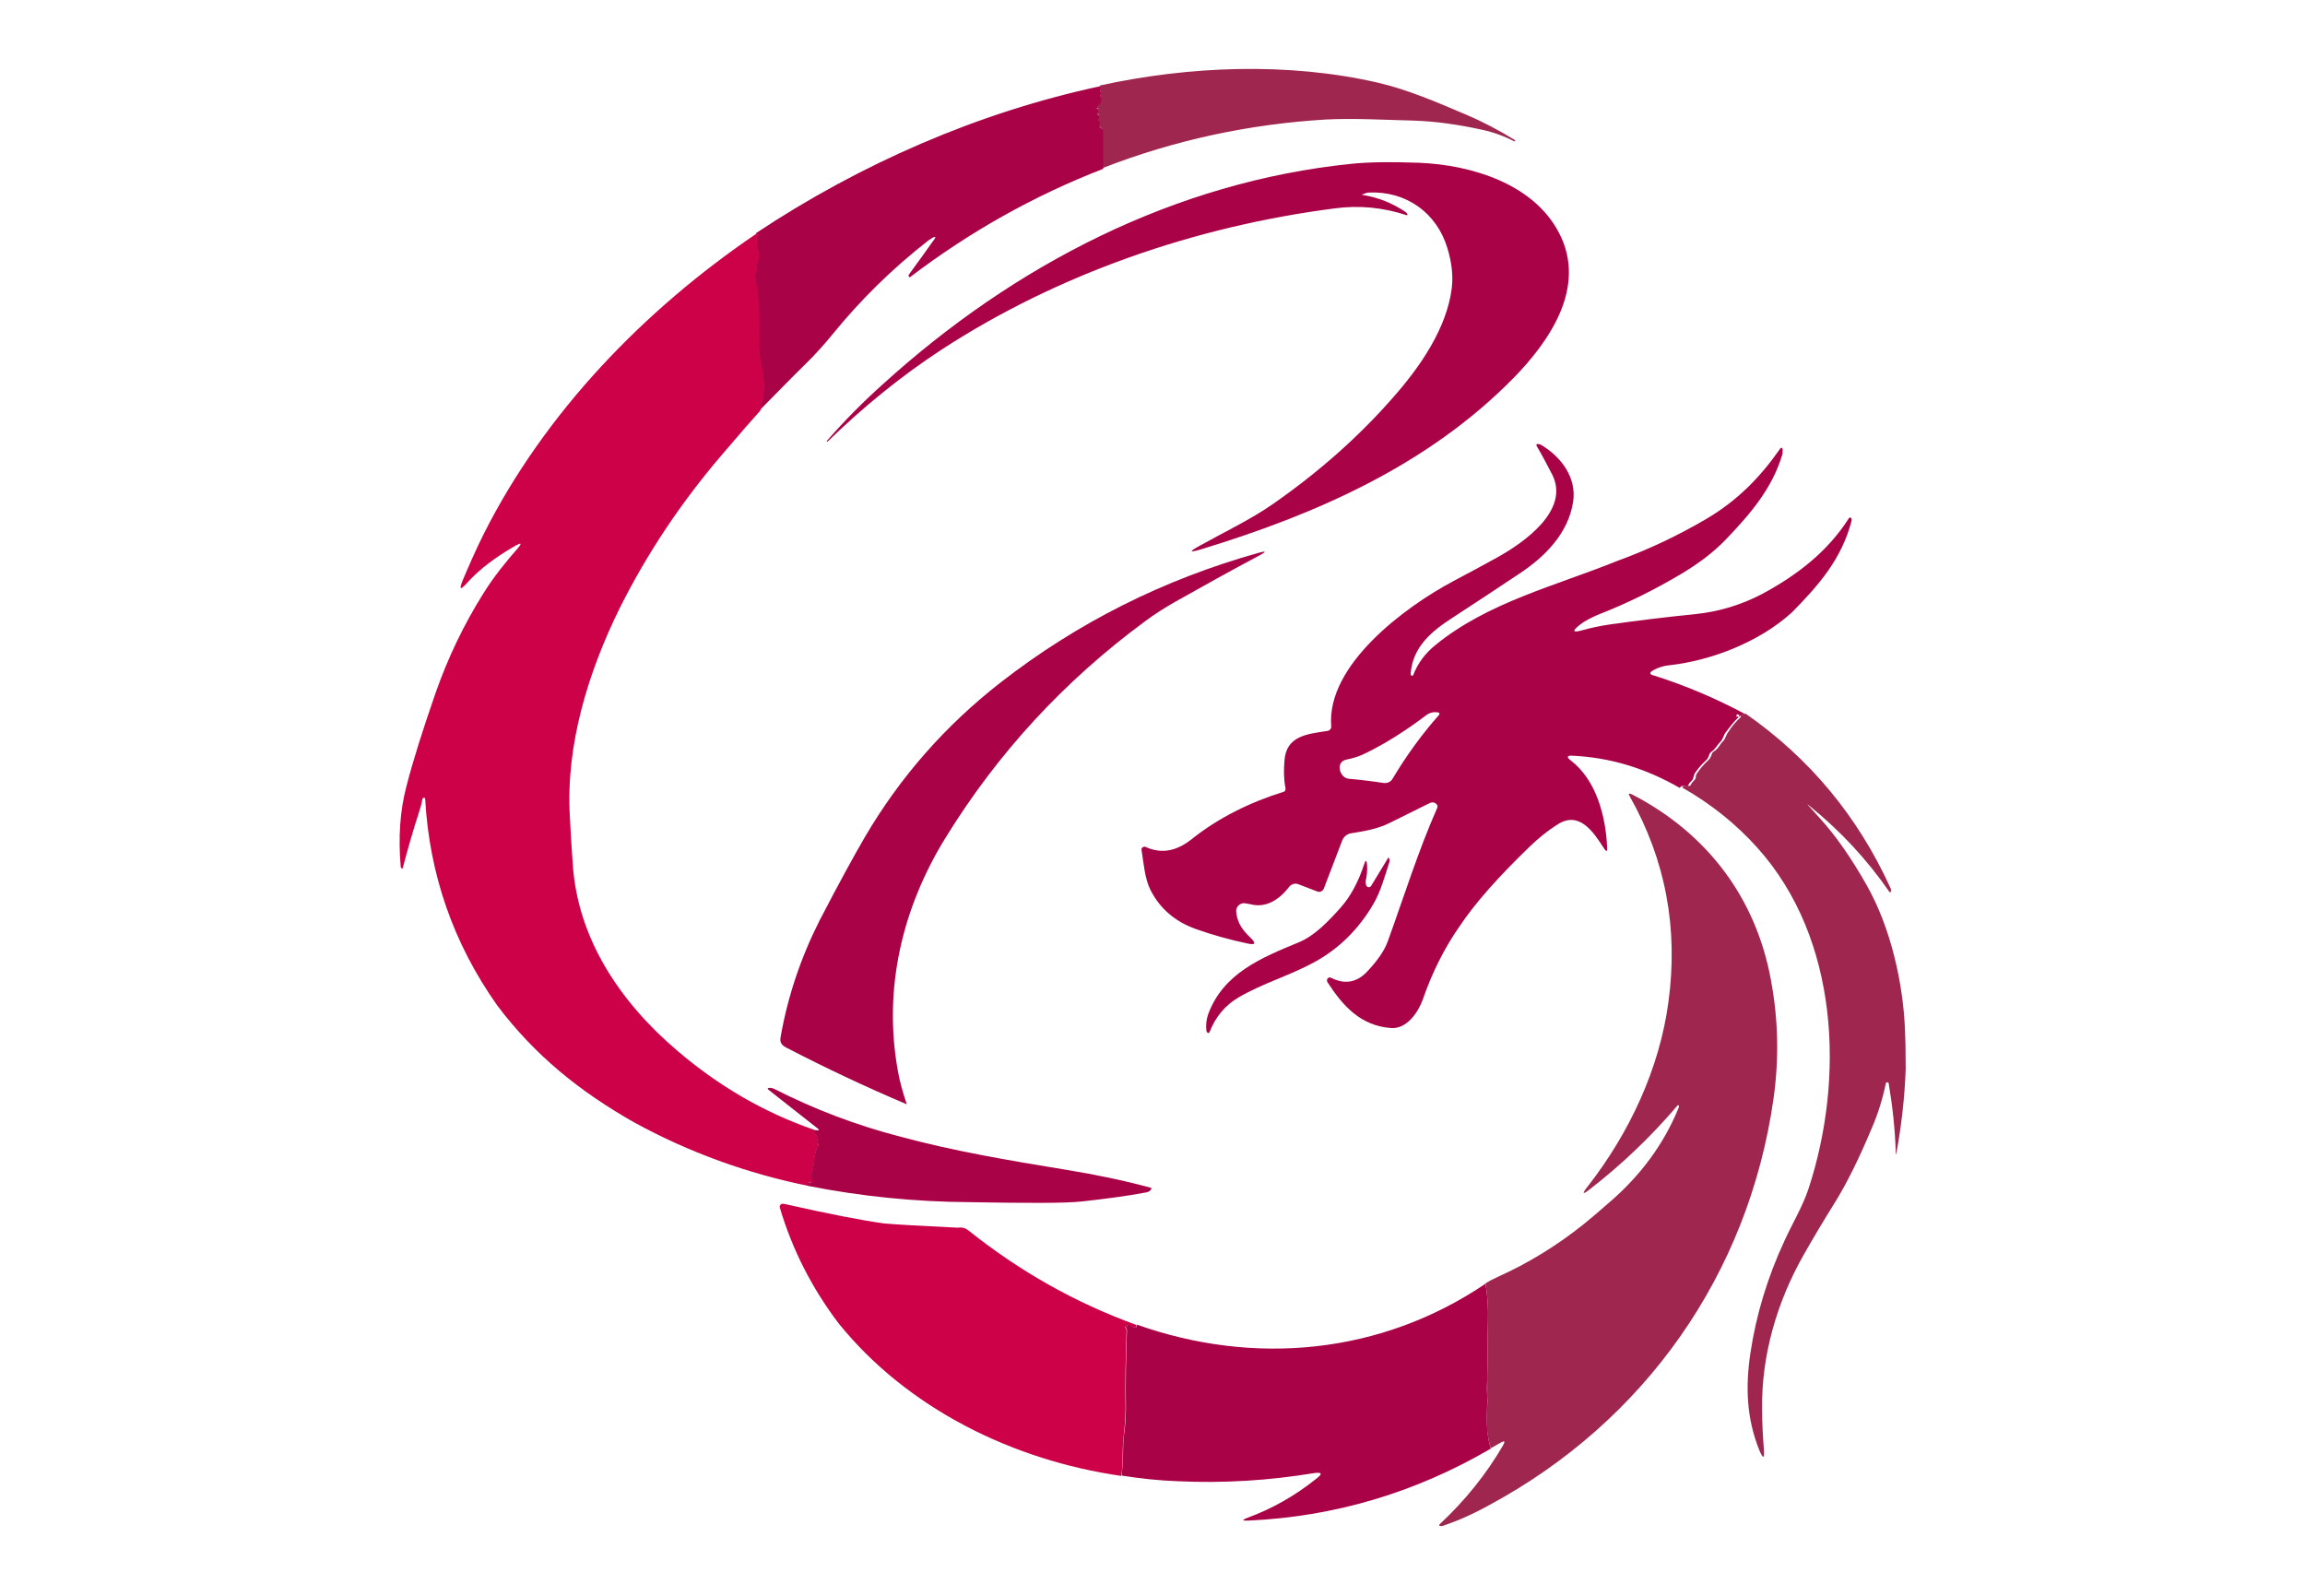 <?xml version="1.0" encoding="utf-8"?>
<!-- Generator: Adobe Illustrator 28.1.0, SVG Export Plug-In . SVG Version: 6.00 Build 0)  -->
<svg version="1.1" id="Layer_1" xmlns="http://www.w3.org/2000/svg" xmlns:xlink="http://www.w3.org/1999/xlink" x="0px" y="0px"
	 viewBox="0 0 650 450" style="enable-background:new 0 0 650 450;" xml:space="preserve">
<style type="text/css">
	.st0{fill:#9F264F;}
	.st1{fill:#A90247;}
	.st2{fill:#CD0147;}
</style>
<g>
	<path class="st0" d="M310.9,47.4l0-10.6c0-0.3-0.2-0.6-0.5-0.8c-0.6-0.3-0.7-0.7-0.5-1.3c0.1-0.3,0.1-0.6-0.2-0.9s-0.2-0.5,0.1-0.8
		c0.2-0.1,0.2-0.3,0.1-0.5c0,0,0,0,0,0l-0.4-0.4c-0.3-0.3-0.3-0.6,0.1-0.7c0.2-0.1,0.2-0.2,0.2-0.4c0-0.3-0.1-0.4-0.4-0.5
		c-0.2,0-0.3-0.2-0.1-0.6c0-0.1,0.1-0.2,0.2-0.3c0.9-0.7,1.2-1.7,0.7-2.8c-0.1-0.2-0.1-0.4,0.1-0.6c0.2-0.2,0.2-0.4-0.1-0.6
		c0-0.5,0-1,0-1.5c25.2-5.5,53-6.6,78.3-0.8c8.6,2,16.9,5.6,25.1,9.1c4.7,2,9.2,4.4,13.6,7.1c0.1,0,0.1,0.1,0,0.2l-0.1,0.2
		c0,0,0,0,0,0c-2.9-1.5-5.9-2.6-9.1-3.3c-6.4-1.4-12.9-2.4-19.6-2.6c-8.2-0.2-16.4-0.7-24.5-0.3C352.2,35,331.2,39.5,310.9,47.4z"/>
	<path class="st1" d="M310.3,24.3c0,0.5,0,1,0,1.5c0.2,0.2,0.3,0.4,0.1,0.6c-0.2,0.2-0.2,0.4-0.1,0.6c0.5,1.2,0.3,2.1-0.7,2.8
		c-0.1,0.1-0.2,0.2-0.2,0.3c-0.1,0.4-0.1,0.5,0.1,0.6c0.3,0,0.4,0.2,0.4,0.5c0,0.2-0.1,0.3-0.2,0.4c-0.4,0.2-0.4,0.4-0.1,0.7
		l0.4,0.4c0.1,0.1,0.1,0.3,0,0.5c0,0,0,0,0,0c-0.4,0.3-0.4,0.5-0.1,0.8s0.3,0.6,0.2,0.9c-0.2,0.6-0.1,1,0.5,1.3
		c0.3,0.2,0.5,0.4,0.5,0.8l0,10.6c-19.6,7.6-37.7,17.8-54.4,30.5c-0.1,0.1-0.3,0.1-0.4-0.1c0-0.1-0.1-0.1-0.1-0.2
		c0-0.2,0.1-0.4,0.2-0.5c2.4-3.3,4.8-6.6,7.2-10c0.3-0.5,0.2-0.6-0.3-0.4c-0.5,0.2-1,0.6-1.5,0.9C251.3,76,242.5,84.8,235,94
		c-2.3,2.8-4.9,5.8-8,8.8c-4.2,4.1-8.4,8.5-12.8,12.9c1.2-3.9,1.4-7.4,0.8-10.4c-0.3-1.3-0.5-2.6-0.7-3.8c-0.4-2.4-0.5-4.5-0.4-6.3
		c0.1-1.3,0.1-2.6,0-3.8c-0.1-1.1-0.1-2.3-0.1-3.4c0-3.4-0.3-6.9-1.1-10.3c-0.1-0.3,0-0.6,0.2-0.8c0.6-0.8,0.6-1.5,0-2.2
		c-0.1-0.1-0.1-0.1,0-0.2c0.1,0,0.1-0.1,0.2-0.1c0.2,0,0.3-0.1,0.4-0.3c0.4-1.2,0.5-2.4,0.1-3.7c-0.2-0.6-0.2-1.1-0.3-1.7
		c0-0.6,0-1.1-0.1-1.7c0-0.2,0.1-0.3,0.2-0.3c0.1,0,0.2-0.1,0.2-0.2c0.1-0.2,0.1-0.3-0.1-0.4c-0.1-0.1-0.3-0.2-0.4-0.3
		C242.6,46.2,275.8,31.7,310.3,24.3z"/>
	<path class="st1" d="M384.4,55c4.3,0.7,8.3,2.3,12,4.8c0.2,0.2,0.4,0.4,0.5,0.6c0,0.1,0,0.2-0.1,0.3c0,0-0.1,0-0.1,0
		c-6.6-2.2-13.5-2.9-20.6-1.9c-39.2,5.1-77.7,18.4-110.6,39.8c-11.6,7.6-22.1,16.2-32.1,25.9c-0.1,0.1-0.1,0.1-0.2,0v0
		c-0.1-0.1-0.1-0.2,0-0.2c4.8-5.5,10-10.8,15.7-15.9c37.1-33.7,82.4-57.1,132.1-62.2c4.8-0.5,11.2-0.6,19.2-0.3
		c14.7,0.6,32.2,5.9,39.4,19.7c8,15.2-2.5,30.5-12.9,41.1c-24.1,24.5-55.5,38.3-88,48.2c-3.4,1-3.5,0.7-0.4-1
		c6.8-3.8,14.4-7.4,20.7-11.8c13.2-9.2,24.5-19.3,34-30.2c7.4-8.4,15-19.3,16.4-30.7c0.4-3.4,0-7.1-1.2-11.1
		c-3-10.1-11.7-16.3-22.2-15.8c-0.5,0-1,0.2-1.4,0.4C383.9,54.8,383.9,54.9,384.4,55z"/>
	<path class="st2" d="M213.3,65.9c0.1,0.1,0.3,0.2,0.4,0.3c0.2,0.1,0.2,0.2,0.1,0.4c-0.1,0.1-0.1,0.1-0.2,0.2
		c-0.1,0.1-0.2,0.2-0.2,0.3c0,0.6,0,1.2,0.1,1.7c0,0.6,0.1,1.1,0.3,1.7c0.3,1.2,0.3,2.4-0.1,3.7c-0.1,0.2-0.2,0.3-0.4,0.3
		c-0.1,0-0.2,0-0.2,0.1c-0.1,0-0.1,0.1,0,0.2c0.6,0.7,0.6,1.4,0,2.2c-0.2,0.2-0.2,0.5-0.2,0.8c0.8,3.4,1.1,6.8,1.1,10.3
		c0,1.1,0,2.2,0.1,3.4c0.1,1.2,0.1,2.5,0,3.8c-0.1,1.9,0,4,0.4,6.3c0.2,1.3,0.4,2.6,0.7,3.8c0.6,3,0.3,6.5-0.8,10.4
		c-2,2.2-5.6,6.3-10.7,12.3c-11.5,13.4-21.2,27.9-28.9,43.3c-8.9,18-15.3,38.7-14.1,58.9c0.2,4.4,0.5,8.8,0.8,13.1
		c1.3,21.2,13.3,39.1,29.5,52.9c11.7,10,24.5,17.4,38.3,22.2c0.3,0.7,0.6,1.3,1.1,1.8c0.2,0.2,0.3,0.5,0.2,0.8
		c-0.1,0.4-0.1,0.8,0.1,1.2c0.1,0.3,0.1,0.6,0,0.9c-0.6,1.1-0.9,2.3-1,3.4c-0.1,1.6-0.4,3.2-0.9,4.9c-0.1,0.3,0,0.6,0.1,0.8
		c0.2,0.3,0.2,0.6,0.3,0.9c0,0.3-0.1,0.4-0.4,0.4c-0.1,0-0.2-0.1-0.3-0.1c-0.2-0.1-0.3-0.1-0.5,0c-0.2,0.2-0.2,0.4-0.1,0.9
		c-17.2-3.5-33.5-9.4-48.9-17.8c-15.4-8.7-28.2-19-38.8-33.1c-12.3-17.4-19.1-36.8-20.3-58.2c0-0.3-0.2-0.4-0.5-0.3
		c-0.2,0.1-0.3,0.2-0.3,0.4c-0.2,1.3-0.6,2.6-1,3.8c-1.7,5.3-3.2,10.5-4.5,15.5c-0.1,0.3-0.2,0.3-0.4,0.1c-0.1-0.1-0.2-0.3-0.2-0.4
		c-0.7-8.3-0.2-15.8,1.6-22.6c1.8-7.1,4.6-15.9,8.2-26.3c3.5-10,8-19.4,13.6-28.3c2.8-4.5,6.2-8.7,9.7-12.7c1.1-1.3,0.9-1.5-0.6-0.7
		c-5.8,3.3-10.4,6.8-13.8,10.6c-1.9,2.1-2.3,1.9-1.2-0.8c1.7-4,3.6-8.4,5.9-13C153.6,116.4,181.6,87.4,213.3,65.9z"/>
	<path class="st1" d="M456,158.2c9.1-3.3,17.6-7.4,25.4-12c8.4-5,14.8-11.4,20.4-19.4c0.5-0.8,0.9-0.7,0.9,0.3c0,0.5,0,0.9-0.2,1.4
		c-2.8,9.2-8.8,16.3-15.6,23.4c-3.4,3.6-7.7,6.9-12.9,10c-7.6,4.5-15.1,8.2-22.5,11.1c-2,0.8-4.4,1.9-6,3.2c-2.3,1.8-2,2.3,0.8,1.5
		c2.5-0.7,5-1.2,7.6-1.6c7.9-1.1,15.9-2.1,24-2.9c6.8-0.7,13.1-2.6,19-5.7c9.7-5.2,18.5-11.9,24.5-21.4c0.1-0.2,0.4-0.2,0.5-0.1
		c0.1,0,0.1,0.1,0.2,0.2c0.1,0.3,0.1,0.5,0,0.8c-2.8,10.7-9.3,18.1-16.8,25.7c-9.1,8.3-22.7,13.6-34.6,14.9
		c-1.9,0.2-3.6,0.8-5.1,1.8c-0.2,0.2-0.3,0.5-0.1,0.7c0.1,0.1,0.2,0.2,0.3,0.2c9,2.8,17.8,6.5,26.2,11c-0.8,0.4-1.4,0.4-1.9,0.2
		c-0.2-0.1-0.3-0.1-0.4,0.1c0,0.1,0,0.3,0,0.5c0,0.1,0.1,0.1,0.2,0c0.1-0.1,0.1-0.1,0.2-0.1c0.2,0.1,0.2,0.3,0,0.4
		c-1.3,1.3-2.4,2.7-3.5,4.2c-0.6,0.8-0.7,1.8-1.4,2.5c-1,1-1.4,2.1-2.6,2.9c-0.3,0.2-0.5,0.5-0.6,0.8c-0.2,0.8-0.6,1.4-1.1,1.8
		c-1.2,1.1-2.2,2.3-3,3.5c-0.2,0.4-0.3,0.8-0.4,1.2c0,0.3-0.2,0.6-0.4,0.8c-0.4,0.4-0.8,0.8-1,1.3c-0.1,0.2-0.3,0.3-0.6,0.3
		c-1-0.2-1.6,0-1.8,0.5c-9.7-5.6-19.7-8.6-30.3-9.1c-1.5-0.1-1.7,0.4-0.5,1.3c7.2,5.5,9.9,15.6,10.3,24.5c0.1,1.3-0.2,1.4-0.9,0.3
		c-2.9-4.5-6.9-10.7-13.1-6.7c-2.7,1.7-5.3,3.8-7.9,6.3c-8.7,8.4-15.3,15.8-19.7,22.4c-4.4,6.3-7.8,13.2-10.4,20.7
		c-1.3,3.6-4.5,8.3-8.9,8c-8.6-0.6-13.7-6.3-18-13c-0.2-0.4-0.1-0.8,0.2-1.1c0.3-0.2,0.5-0.2,0.8-0.1c3.9,2,7.4,1.4,10.4-1.9
		c2.9-3.1,4.8-5.9,5.7-8.5c4.4-12.1,8.5-25.3,13.9-37.5c0.1-0.3,0.1-0.7-0.1-0.9c-0.6-0.7-1.3-0.8-2.1-0.4
		c-3.9,1.9-7.6,3.8-11.3,5.6c-3.4,1.7-7.2,2.3-10.9,2.9c-1.1,0.2-2,1-2.4,2l-5.2,13.6c-0.3,0.7-1.1,1.1-1.8,0.8l-5.5-2.1
		c-0.8-0.3-1.8,0-2.4,0.7c-2.5,3.3-6.3,6.2-10.9,5c-0.6-0.1-1.1-0.2-1.7-0.3c-1.2-0.1-2.3,0.8-2.4,2c0,0.1,0,0.3,0,0.4
		c0.3,3.3,1.9,5.3,4.2,7.5c1.4,1.4,1.2,1.9-0.8,1.5c-5.3-1.1-10.2-2.5-14.7-4.1c-6-2.1-10.3-5.9-12.9-11.1
		c-1.6-3.2-1.9-7.6-2.5-11.3c0-0.3,0.1-0.6,0.4-0.7c0.3-0.2,0.6-0.2,0.9,0c4.8,2.1,9,0.8,12.9-2.3c7.5-6,16.5-10.4,25.8-13.3
		c0.5-0.1,0.7-0.6,0.6-1.1c-0.5-2.4-0.5-5-0.3-7.5c0.4-7.3,6.5-7.7,12.2-8.6c0.6-0.1,1.1-0.7,1-1.3c-1.4-17.4,21.1-33.8,34.2-40.8
		c4.2-2.2,8.4-4.5,12.6-6.8c7.2-4,20.7-13.2,15.5-23.4c-1.4-2.7-2.8-5.4-4.4-8.1c-0.1-0.2,0-0.4,0.1-0.5c0.1,0,0.1,0,0.2,0
		c0.3,0,0.6,0.1,0.9,0.2c5.8,3.4,10.2,9.4,9.1,16.2c-1.4,8.8-7.9,15.4-15.2,20.2c-6.3,4.2-12.5,8.3-18.8,12.4
		c-5.9,3.8-11.2,8.2-11.8,15.7c0,0.2,0,0.4,0.2,0.6c0.1,0.1,0.3,0.1,0.4,0c0,0,0.1-0.1,0.1-0.1c1.3-3.4,3.5-6.3,6.4-8.6
		C419.7,169.8,438.7,165.2,456,158.2z M385.3,212.3c-1.7,0.9-3.6,1.5-5.6,1.9c-3.2,0.6-2,5.1,0.6,5.4c3.4,0.3,6.7,0.7,9.9,1.2
		c1,0.1,2-0.3,2.5-1.2c4-6.7,8.4-12.7,13.1-18c0.2-0.2,0.1-0.4,0-0.6c-0.1,0-0.1-0.1-0.2-0.1c-1.2-0.2-2.3,0-3.3,0.7
		C396.5,206,390.8,209.6,385.3,212.3z"/>
	<path class="st1" d="M255.7,311.4c-11.6-4.9-23-10.3-34-16c-1.3-0.7-1.8-1.4-1.6-2.8c2-11.5,5.7-22.5,11-33
		c5.6-10.8,9.9-18.6,12.7-23.4c10-17.1,22.8-31.6,38.3-43.7c21.7-16.9,46-29.1,72.8-36.6c2.2-0.6,2.3-0.4,0.3,0.7
		c-7.9,4.2-15.8,8.6-23.8,13.1c-2.8,1.6-6,3.6-8.5,5.5c-22.8,16.8-41.6,37.2-56.3,61.1c-12.2,19.8-17.6,42.6-13.4,65.7
		C253.6,304.4,254.4,307.5,255.7,311.4z"/>
	<path class="st0" d="M492.2,201.2c18.1,12.6,31.7,29,40.9,49.2c0.2,0.4,0.2,0.7,0.1,1c-0.1,0.3-0.2,0.3-0.4,0.1
		c-6.3-9.1-13.8-17.2-22.6-24.3c-0.6-0.5-0.7-0.5-0.1,0.1c0.9,1,1.8,2,2.7,3c4.8,5.2,9.3,11.7,13.7,19.5
		c6.7,11.9,10.2,27.5,10.7,40.7c0.1,1.8,0.2,5.5,0.2,11c-0.3,8.1-1.2,15.9-2.6,23.5c-0.1,0.7-0.2,0.7-0.2,0c-0.2-6.5-0.9-13-2-19.5
		c0-0.2-0.2-0.3-0.5-0.3c-0.2,0-0.3,0.2-0.3,0.3c-0.9,4.3-2.2,8.6-4,12.7c-3.5,8.4-6.9,15.2-10,20.3c-3.5,5.6-6.6,10.8-9.2,15.4
		c-7.5,13.2-11.9,28.3-11.7,43.4c0,3.8,0.2,7.5,0.5,11.3c0.2,2.8-0.2,2.9-1.3,0.3c-3.6-9-3.9-17.8-2.5-27.3
		c1.6-10.7,4.8-21.4,9.7-31.9c2.2-4.8,5-9.4,6.7-14.5c10.2-31.1,8.6-70.5-14.4-96.1c-6-6.7-13.1-12.4-21.2-17
		c0.2-0.5,0.8-0.7,1.8-0.5c0.3,0.1,0.4,0,0.6-0.3c0.2-0.5,0.6-0.9,1-1.3c0.2-0.2,0.4-0.5,0.4-0.8c0-0.4,0.1-0.8,0.4-1.2
		c0.8-1.2,1.8-2.4,3-3.5c0.5-0.4,0.9-1.1,1.1-1.8c0.1-0.3,0.3-0.6,0.6-0.8c1.3-0.8,1.6-1.9,2.6-2.9c0.7-0.7,0.8-1.7,1.4-2.5
		c1-1.6,2.2-3,3.5-4.2c0.2-0.2,0.1-0.3,0-0.4c-0.1-0.1-0.2,0-0.2,0.1c-0.1,0.1-0.1,0.1-0.2,0c0-0.2,0-0.3,0-0.5
		c0.1-0.2,0.2-0.3,0.4-0.1C490.8,201.7,491.4,201.6,492.2,201.2z"/>
	<path class="st0" d="M420.4,408.4c-0.9-2.9-1.3-6.1-1.1-9.4c0.1-2.5,0.2-4.3,0.1-5.3c0-1.7,0-3.4,0-5.3c0.1-2.9,0.1-5.6,0.1-8.1
		c0-2.4,0-5,0.1-8c0.1-3.4-0.1-6.9-0.7-10.4c1.1-0.7,2.3-1.3,3.4-1.8c8.7-3.9,16.8-8.9,24.3-14.9c1.5-1.2,4-3.3,7.3-6.2
		c8.6-7.4,15.3-16.3,19.5-26.7c0.1-0.2,0.1-0.4,0-0.5c0-0.1-0.2-0.2-0.3-0.1c0,0-0.1,0-0.1,0.1c-7.5,8.8-15.7,16.6-24.6,23.5
		c-2.1,1.7-2.4,1.4-0.7-0.7c11.8-15.1,20.3-33.3,22.8-52.1c2.8-20.7-0.8-40-10.9-57.9c-0.5-0.8-0.3-1,0.6-0.6
		c21.3,11,35,29.3,39.2,52.4c2.1,11.2,2.3,22.4,0.7,33.6c-7.1,49.4-36.3,90.8-80.1,114.4c-4.5,2.5-8.8,4.4-12.9,5.8
		c-0.3,0.1-0.7,0.2-1,0.1c-0.2,0-0.3-0.2-0.2-0.3c0-0.1,0-0.1,0.1-0.2c7.2-6.7,13.2-14.2,17.9-22.3c0.6-1.1,0.4-1.3-0.7-0.7
		L420.4,408.4z"/>
	<path class="st1" d="M385.5,250c0.3,0.3,0.7,0.2,1,0c0,0,0.1-0.1,0.1-0.1l4.8-7.9c0.1-0.2,0.2-0.2,0.3,0c0.2,0.4,0.2,0.8,0.1,1.1
		c-1.3,4-2.4,8.2-4.5,11.8c-4.2,7.2-9.8,12.7-16.8,16.5c-6.8,3.7-14.5,5.9-21.3,9.9c-3.7,2.2-6.4,5.4-8.1,9.7
		c-0.1,0.4-0.4,0.4-0.7,0.1c-0.1-0.1-0.2-0.3-0.2-0.5c-0.2-1.5,0-3.1,0.5-4.6c4.3-11.6,15-15.9,25.6-20.3c4.4-1.8,8.4-6,11.7-9.7
		c2.8-3.1,5-7.2,6.7-12.3c0.4-1.3,0.7-1.2,0.8,0.1c0.1,1.5,0,3.1-0.4,4.7C385.1,249.3,385.2,249.7,385.5,250z"/>
	<path class="st1" d="M253.8,320.5c15.5,4.2,31.2,6.8,47,9.4c8,1.3,15.8,2.9,23.6,5c0.3,0.1,0.4,0.2,0.2,0.5
		c-0.2,0.4-0.6,0.6-1.1,0.8c-5.8,1.1-12,1.9-18.4,2.6c-4.4,0.5-15,0.5-31.7,0.2c-15.3-0.1-30.5-1.6-45.6-4.6
		c-0.1-0.4-0.1-0.7,0.1-0.9c0.2-0.1,0.3-0.1,0.5,0c0.1,0.1,0.2,0.1,0.3,0.1c0.3,0,0.4-0.1,0.4-0.4c0-0.3-0.1-0.6-0.3-0.9
		c-0.2-0.3-0.2-0.5-0.1-0.8c0.5-1.7,0.8-3.3,0.9-4.9c0.1-1.1,0.5-2.3,1-3.4c0.2-0.3,0.2-0.6,0-0.9c-0.2-0.4-0.2-0.8-0.1-1.2
		c0.1-0.3,0-0.6-0.2-0.8c-0.5-0.5-0.8-1.1-1.1-1.8c0.6,0.2,1.1,0.3,1.5,0.2c0.3,0,0.3-0.1,0.1-0.3l-14.1-11.1
		c-0.3-0.3-0.3-0.4,0.1-0.5c0.4-0.1,0.9,0,1.4,0.2C229.6,312.8,241.4,317.3,253.8,320.5z"/>
	<path class="st2" d="M270.1,346.2c1.1-0.2,2.1,0.1,2.9,0.7c14.5,11.6,30.3,20.5,47.4,26.7c0.3,1-0.4,1-2.1,0.1
		c-0.2-0.1-0.4-0.1-0.5,0.2c0,0.1-0.1,0.2-0.3,0.2c-0.2,0-0.3,0.1-0.1,0.3c0.2,0.3,0.3,0.6,0.3,0.9c-0.3,7.4-0.4,14.6-0.3,21.5
		c0,2.1-0.1,4.4-0.4,6.8c-0.2,2-0.4,4.1-0.4,6.3c0,2.1-0.1,4.2-0.4,6.3c-30.6-4.4-60.3-19-79.7-43c-7.5-9.9-13.1-20.8-16.6-32.7
		c-0.1-0.4,0.1-0.8,0.5-1c0.1-0.1,0.4,0,0.8,0c12.8,2.9,22.2,4.7,28.1,5.5C252.7,345.3,259.6,345.7,270.1,346.2z"/>
	<path class="st1" d="M418.9,362c0.6,3.5,0.8,6.9,0.7,10.4c-0.1,2.9-0.1,5.6-0.1,8c0,2.5,0,5.2-0.1,8.1c-0.1,1.9-0.1,3.7,0,5.3
		c0,1,0,2.8-0.1,5.3c-0.1,3.3,0.2,6.4,1.1,9.4c-21.4,12.5-44.2,19.2-68.4,20.3c-1.8,0.1-1.8-0.2-0.2-0.8c6.8-2.5,13.3-6.1,19.5-11.1
		c1.7-1.3,1.5-1.8-0.7-1.5c-12.7,2.1-25.5,2.9-38.4,2.3c-5.6-0.2-10.9-0.8-15.9-1.6c0.2-2.1,0.4-4.2,0.4-6.3c0-2.2,0.1-4.3,0.4-6.3
		c0.3-2.4,0.4-4.7,0.4-6.8c-0.1-6.9,0-14.1,0.3-21.5c0-0.3-0.1-0.6-0.3-0.9c-0.2-0.2-0.1-0.3,0.1-0.3c0.1,0,0.2,0,0.3-0.2
		c0.1-0.3,0.3-0.3,0.5-0.2c1.7,1,2.4,1,2.1-0.1C353.7,385.3,389.5,381.9,418.9,362z"/>
</g>
</svg>
